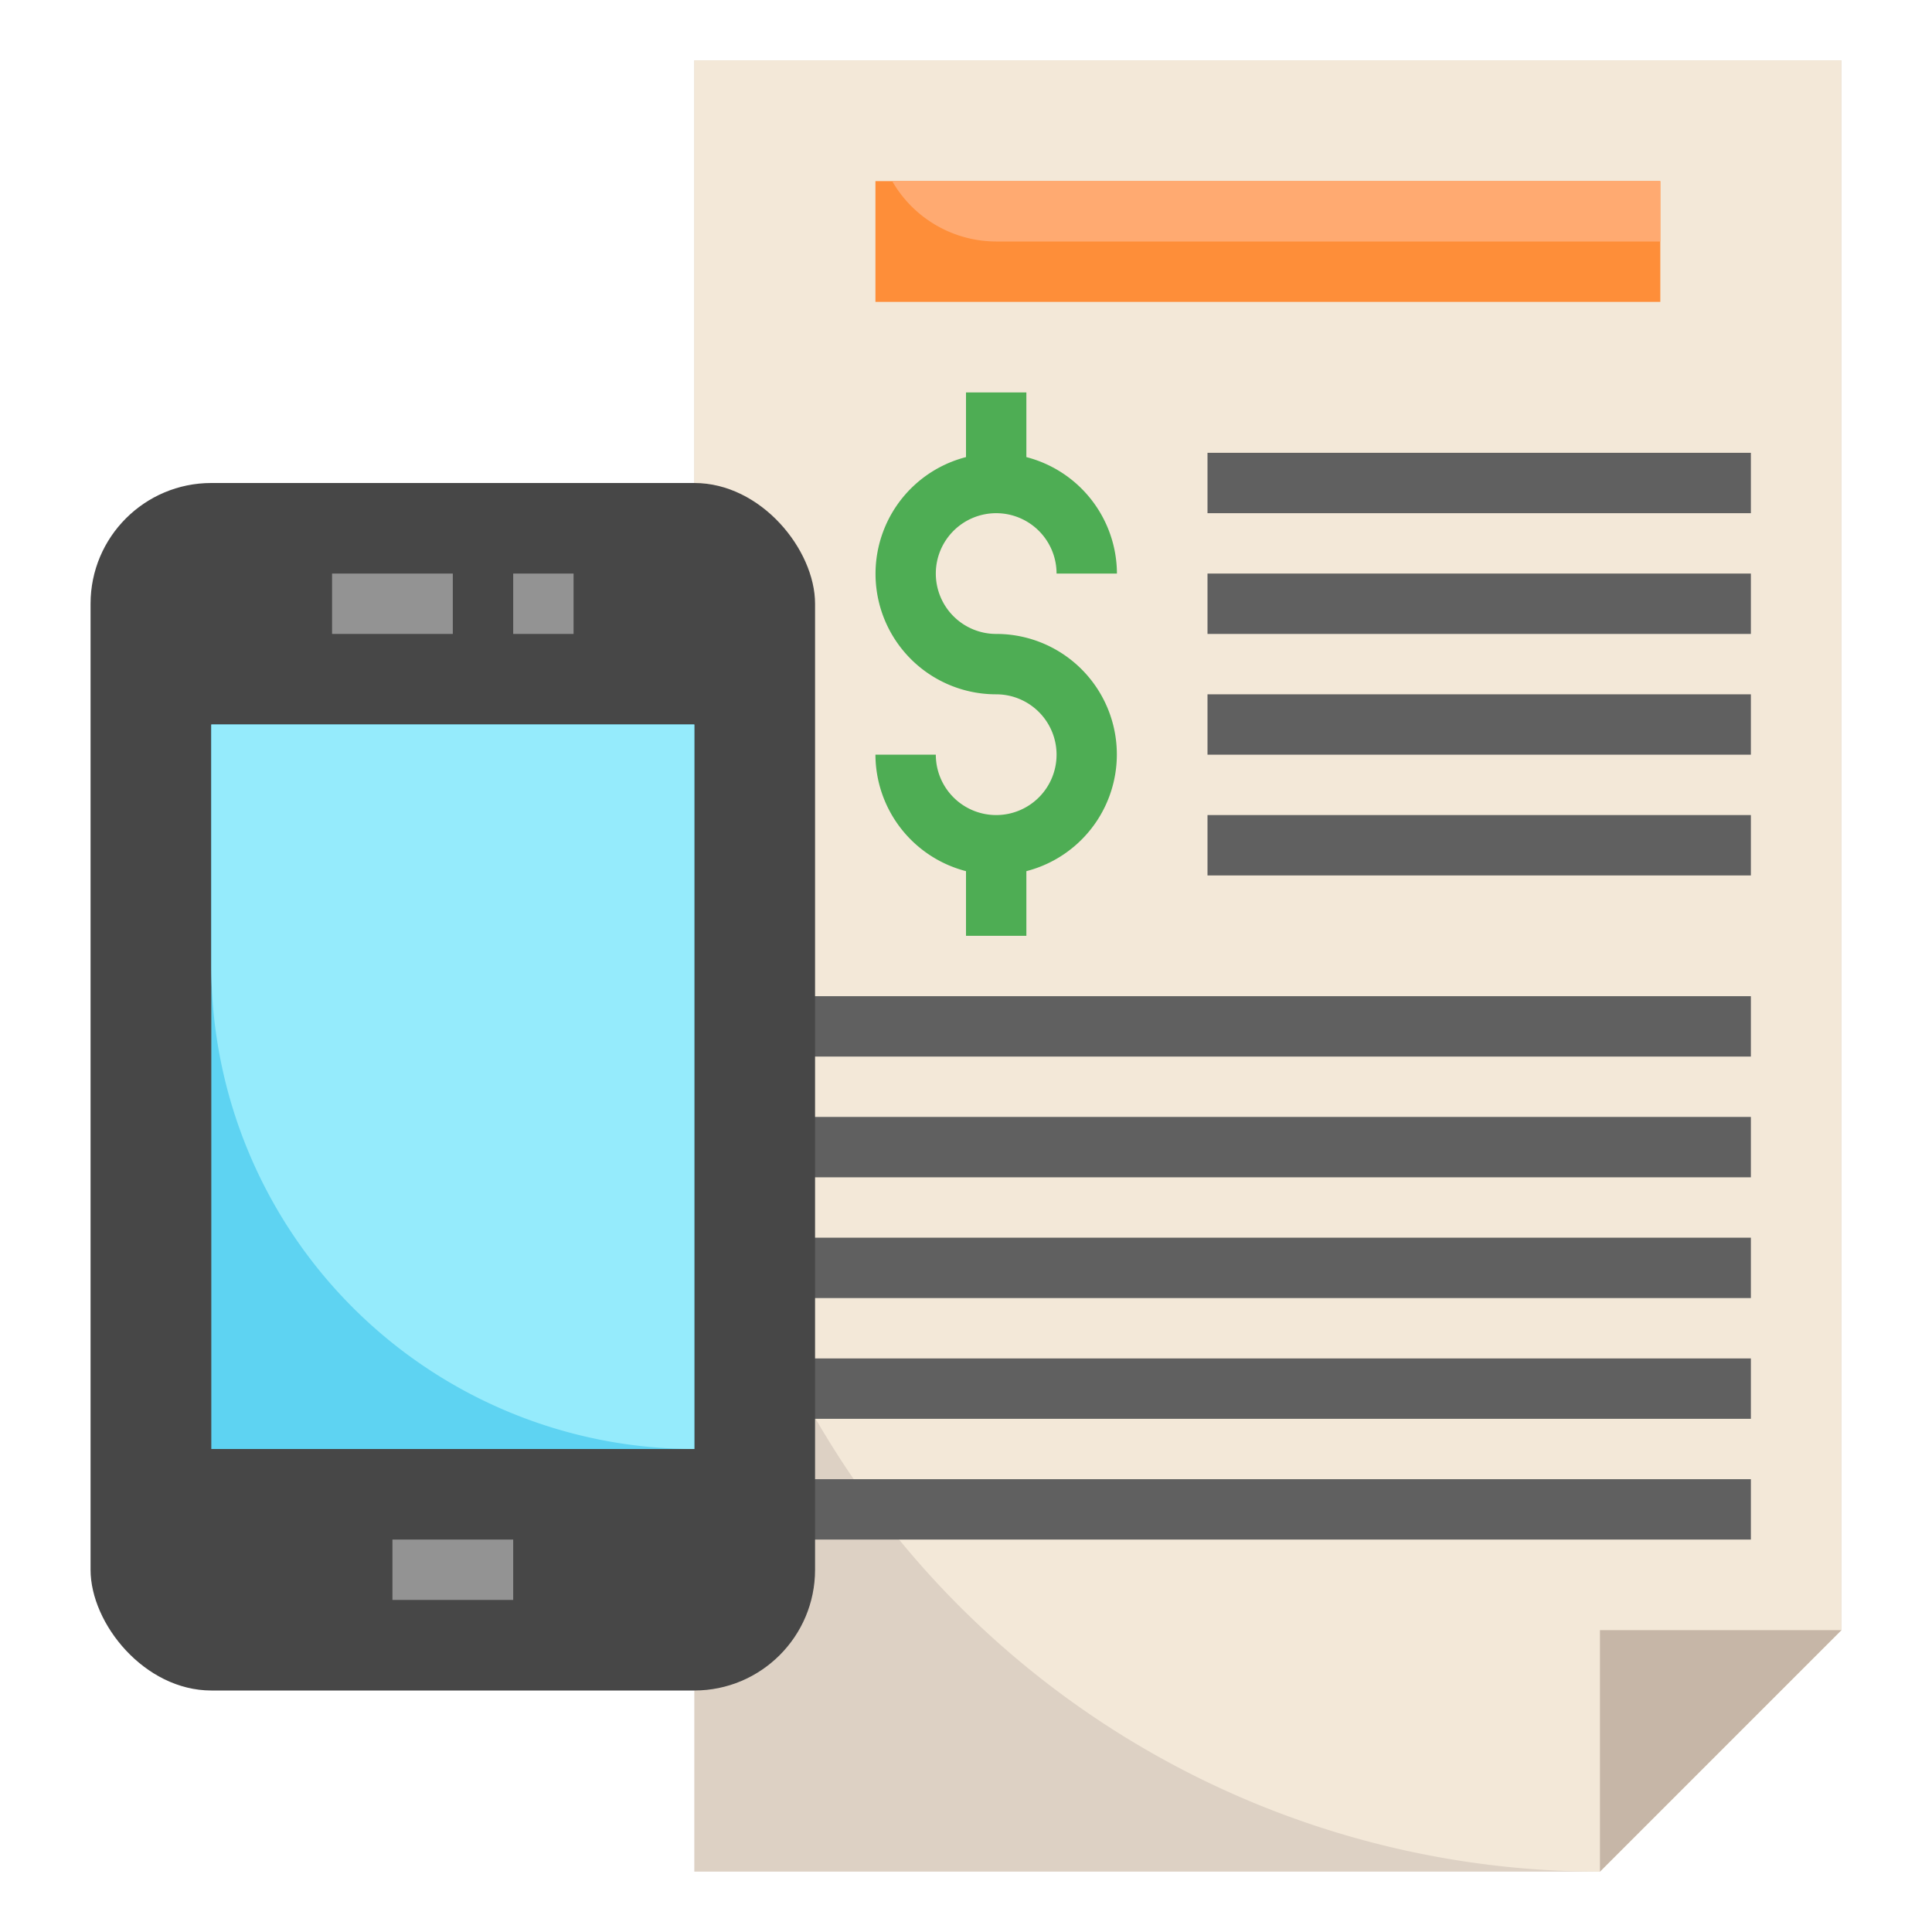 <svg xmlns="http://www.w3.org/2000/svg" version="1.1" xmlns:xlink="http://www.w3.org/1999/xlink" xmlns:svgjs="http://svgjs.com/svgjs" width="512" height="512" x="0" y="0" viewBox="0 0 64 64" style="enable-background:new 0 0 512 512" xml:space="preserve" class=""><g><path fill="#ddd1c4" d="M53 62H23V2h38v52z" opacity="1" data-original="#ddd1c4"></path><path fill="#f3e8d8" d="M53 62a30 30 0 0 1-30-30V2h38v52z" opacity="1" data-original="#f3e8d8"></path><g fill="#606060"><path d="M40 15h18v2H40zM40 19h18v2H40zM40 23h18v2H40zM40 27h18v2H40zM26 33h32v2H26zM26 37h32v2H26zM26 41h32v2H26zM26 45h32v2H26zM26 49h32v2H26z" fill="#606060" opacity="1" data-original="#606060"></path></g><path fill="#fe8e39" d="M29 6h26v4H29z" opacity="1" data-original="#fe8e39"></path><path fill="#ffaa71" d="M33 8h22V6H29.555A3.982 3.982 0 0 0 33 8z" opacity="1" data-original="#ffaa71"></path><path fill="#c6b6a7" d="M53 62v-8h8" opacity="1" data-original="#c6b6a7"></path><path fill="#4ead54" d="M33 21a2 2 0 1 1 2-2h2a4 4 0 0 0-3-3.858V13h-2v2.142A3.992 3.992 0 0 0 33 23a2 2 0 1 1-2 2h-2a4 4 0 0 0 3 3.858V31h2v-2.142A3.992 3.992 0 0 0 33 21z" opacity="1" data-original="#4ead54"></path><rect width="24" height="40" x="3" y="16" fill="#474747" rx="4" opacity="1" data-original="#474747"></rect><path fill="#939393" d="M11 19h4v2h-4zM17 19h2v2h-2z" opacity="1" data-original="#939393"></path><path fill="#5ed3f2" d="M7 24h16v24H7z" opacity="1" data-original="#5ed3f2"></path><path fill="#95ebfc" d="M7 24h16v24A16 16 0 0 1 7 32v-8z" opacity="1" data-original="#95ebfc"></path><path fill="#939393" d="M13 51h4v2h-4z" opacity="1" data-original="#939393"></path></g></svg>